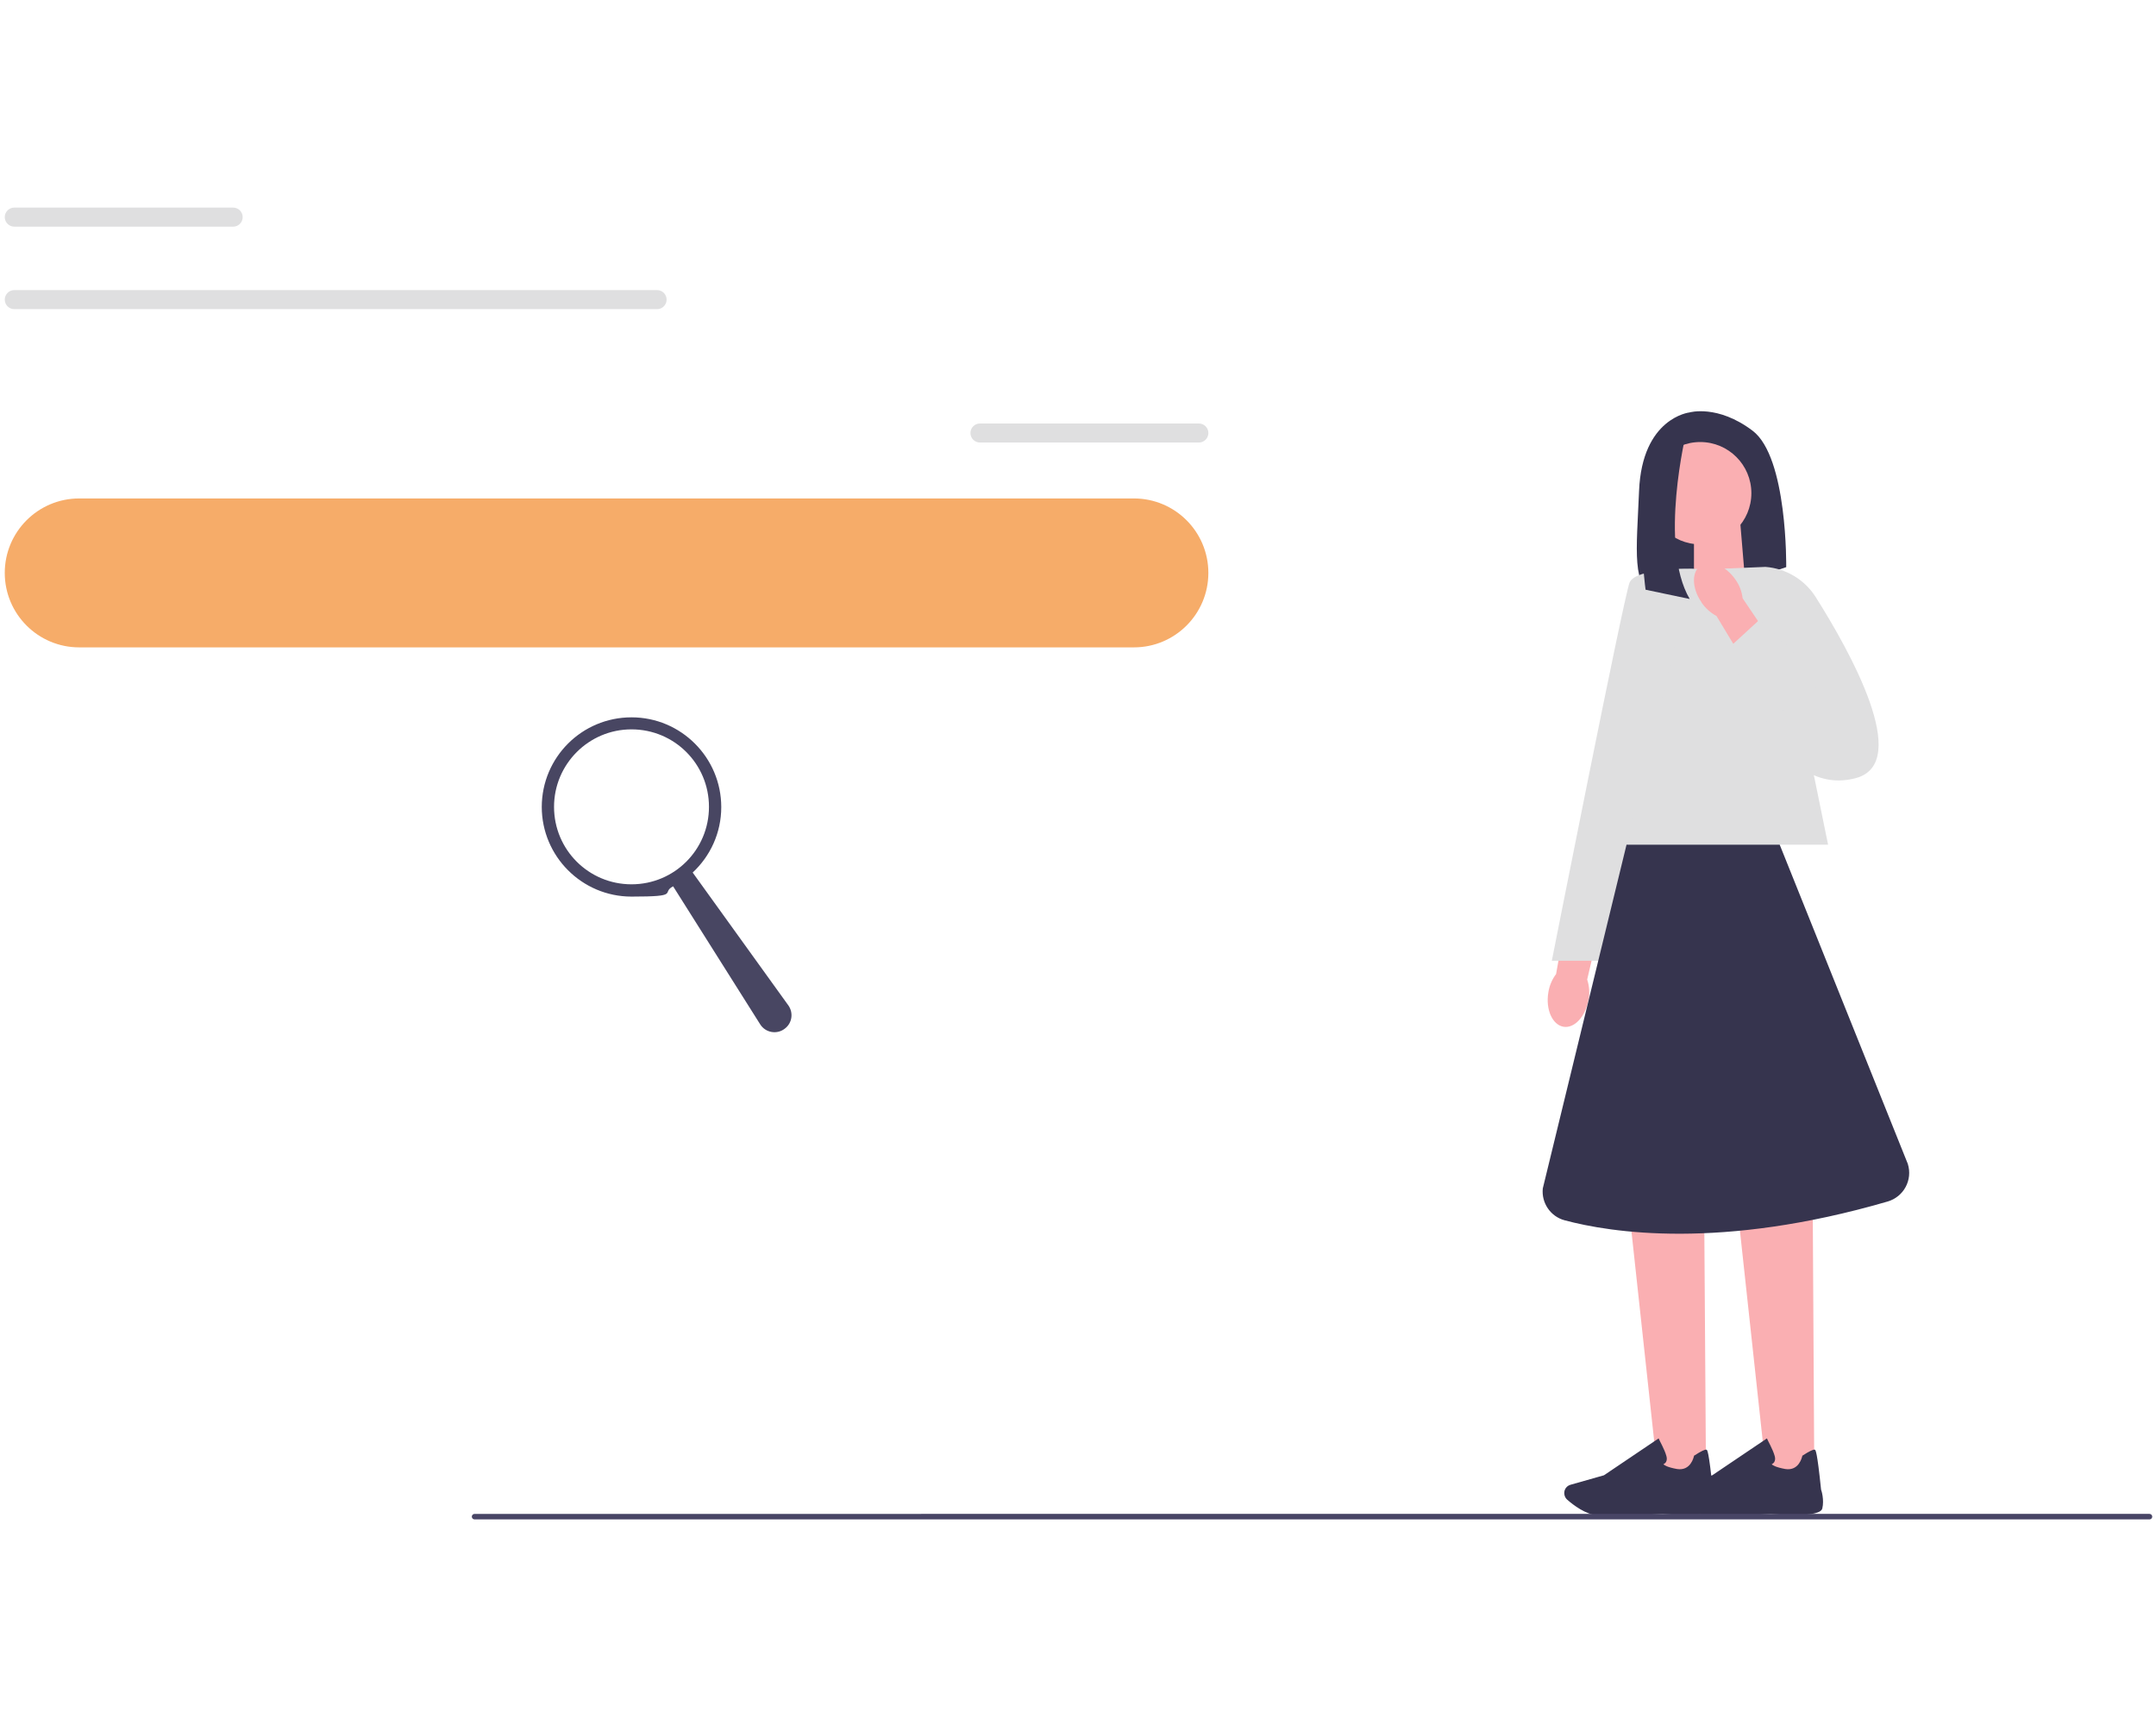<?xml version="1.0" encoding="UTF-8"?> <svg xmlns="http://www.w3.org/2000/svg" id="Ebene_1" version="1.1" viewBox="0 0 860 688"><!-- Generator: Adobe Illustrator 29.5.0, SVG Export Plug-In . SVG Version: 2.1.0 Build 137) --><defs><style> .st0 { fill: #484662; } .st1 { fill: #dfdfe0; } .st2 { fill: #484565; } .st3 { fill: #f6ac69; } .st4 { fill: #faafb2; } .st5 { fill: #36344e; } </style></defs><path class="st5" d="M673.9,164.5s-18.9,2.1-20.1,31.3c-1,24.3-3.1,37.9,6.8,43,3.5,1.8,7.7,2,11.5.7l40.4-13.3s.6-43.8-13.4-54.4-25.2-7.3-25.2-7.3h0Z"></path><polygon class="st4" points="696.1 231.6 675.7 238.4 675.7 208.9 694.2 208.9 696.1 231.6"></polygon><path id="uuid-ea0a1472-32fb-4242-948a-de51795c4bd3-46-44-46-72-78-43-43-46-68" class="st4" d="M633.6,398.7c-1.1,6.7-5.6,11.6-10,10.8-4.4-.8-7.1-6.9-6-13.6.4-2.7,1.5-5.3,3.1-7.4l5.1-28.5,13.8,2.9-6.5,27.8c.9,2.6,1,5.4.6,8.1h0Z"></path><polygon class="st4" points="680.5 588.3 661.3 588.3 650.2 485.9 679.8 485.9 680.5 588.3"></polygon><path class="st5" d="M642.7,604.7c-2,0-3.8,0-5.2-.2-5.1-.5-9.9-4.2-12.4-6.4-1.1-1-1.4-2.6-.9-3.9h0c.4-1,1.2-1.7,2.2-2l13.4-3.8,21.8-14.7.2.4c0,.2,2.2,4,2.9,6.6.3,1,.2,1.8-.2,2.5-.3.4-.7.7-1,.8.4.4,1.6,1.2,5.4,1.9,5.6.9,6.7-4.9,6.8-5.1v-.2s.2-.1.2-.1c2.6-1.7,4.3-2.5,4.8-2.3.3.1.9.3,2.5,15.9.2.5,1.3,4.1.5,7.5-.8,3.8-17.2,2.5-20.5,2.2,0,0-12.4.9-20.8.9h0Z"></path><polygon class="st4" points="723.7 588.3 704.6 588.3 693.5 485.9 723.1 485.9 723.7 588.3"></polygon><path class="st5" d="M685.9,604.7c-2,0-3.8,0-5.2-.2-5.1-.5-9.9-4.2-12.4-6.4-1.1-1-1.4-2.6-.9-3.9h0c.4-1,1.2-1.7,2.2-2l13.4-3.8,21.8-14.7.2.4c0,.2,2.2,4,2.9,6.6.3,1,.2,1.8-.2,2.5-.3.4-.7.7-1,.8.4.4,1.6,1.2,5.4,1.9,5.6.9,6.7-4.9,6.8-5.1v-.2s.2-.1.2-.1c2.6-1.7,4.3-2.5,4.8-2.3.3.1.9.3,2.5,15.9.2.5,1.3,4.1.5,7.5-.8,3.8-17.2,2.5-20.5,2.2,0,0-12.4.9-20.8.9h0Z"></path><polygon class="st1" points="729.2 336.9 636.2 336.9 669.6 226.9 706.7 226.9 729.2 336.9"></polygon><path class="st1" d="M675.5,226.9s-23.1-.6-25.5,5.5c-2.4,6.1-31,150.8-31,150.8h18.9l37.7-156.3h0Z"></path><circle class="st4" cx="678.2" cy="196.7" r="20.4"></circle><path class="st5" d="M672.7,172.1s-11.2,45.5,1.3,66.8l-17.6-3.7s-6.8-49.8,6.9-58.9c0,0,9.4-4.2,9.4-4.2Z"></path><path class="st5" d="M709.9,336.9h-61.1l-33.4,137.1c-.6,5.8,3.1,11.2,8.7,12.7,18.3,4.9,62.3,11.9,128.9-7.5,6.4-1.9,10-8.6,8-15l-51.1-127.3h0Z"></path><path class="st1" d="M685.2,226.9l19-.8c8.2.6,15.7,5.1,20.1,12.1,13.4,21.2,38.5,65.9,16.1,72.1-29.6,8.1-43.9-36.9-43.9-36.9l-11.3-46.4h0Z"></path><path id="uuid-298a271f-a3d1-4ea5-9ac1-ac2853dfa275-47-45-47-73-79-44-44-47-69" class="st4" d="M678.7,240.2c-3.9-5.6-4-12.2-.3-14.7,3.7-2.5,9.9,0,13.8,5.6,1.6,2.2,2.6,4.8,2.9,7.5l16.2,24-11.9,7.5-14.7-24.4c-2.4-1.3-4.5-3.2-6-5.4h0Z"></path><polygon class="st1" points="688.3 259.6 701.7 247.3 728.2 271.9 703.5 288.8 688.3 259.6"></polygon><path class="st3" d="M31.6,198.8h420.7c16.4,0,29.7,13.3,29.7,29.7h0c0,16.4-13.3,29.7-29.7,29.7H31.6c-16.4,0-29.7-13.3-29.7-29.7h0c0-16.4,13.3-29.7,29.7-29.7Z"></path><path class="st2" d="M188.2,604.9c0,.6.5,1.1,1.1,1.1h668.1c.6,0,1.1-.5,1.1-1.1s-.5-1.1-1.1-1.1H189.3c-.6,0-1.1.5-1.1,1.1Z"></path><path class="st1" d="M390.9,168.9h87.3c2.1,0,3.8,1.7,3.8,3.8h0c0,2.1-1.7,3.8-3.8,3.8h-87.3c-2.1,0-3.8-1.7-3.8-3.8h0c0-2.1,1.7-3.8,3.8-3.8h0Z"></path><path class="st1" d="M5.7,82.8h87.3c2.1,0,3.8,1.7,3.8,3.8h0c0,2.1-1.7,3.8-3.8,3.8H5.7c-2.1,0-3.8-1.7-3.8-3.8h0c0-2.1,1.7-3.8,3.8-3.8Z"></path><path class="st1" d="M5.7,115.7h256.4c2.1,0,3.8,1.7,3.8,3.8h0c0,2.1-1.7,3.8-3.8,3.8H5.7c-2.1,0-3.8-1.7-3.8-3.8h0c0-2.1,1.7-3.8,3.8-3.8Z"></path><path class="st0" d="M216.1,321.8c0,19.7,16,35.8,35.8,35.8s11.6-1.5,16.6-4.1l34.7,55c2.1,3.4,6.7,4.2,9.8,1.8h0c3-2.2,3.6-6.4,1.4-9.4l-38.1-52.9c7-6.5,11.4-15.8,11.4-26.1,0-19.7-16-35.8-35.8-35.8s-35.8,16-35.8,35.8h0ZM221,321.8c0-17,13.8-30.9,30.9-30.9s30.9,13.8,30.9,30.9-13.8,30.9-30.9,30.9-30.9-13.8-30.9-30.9Z"></path></svg> 